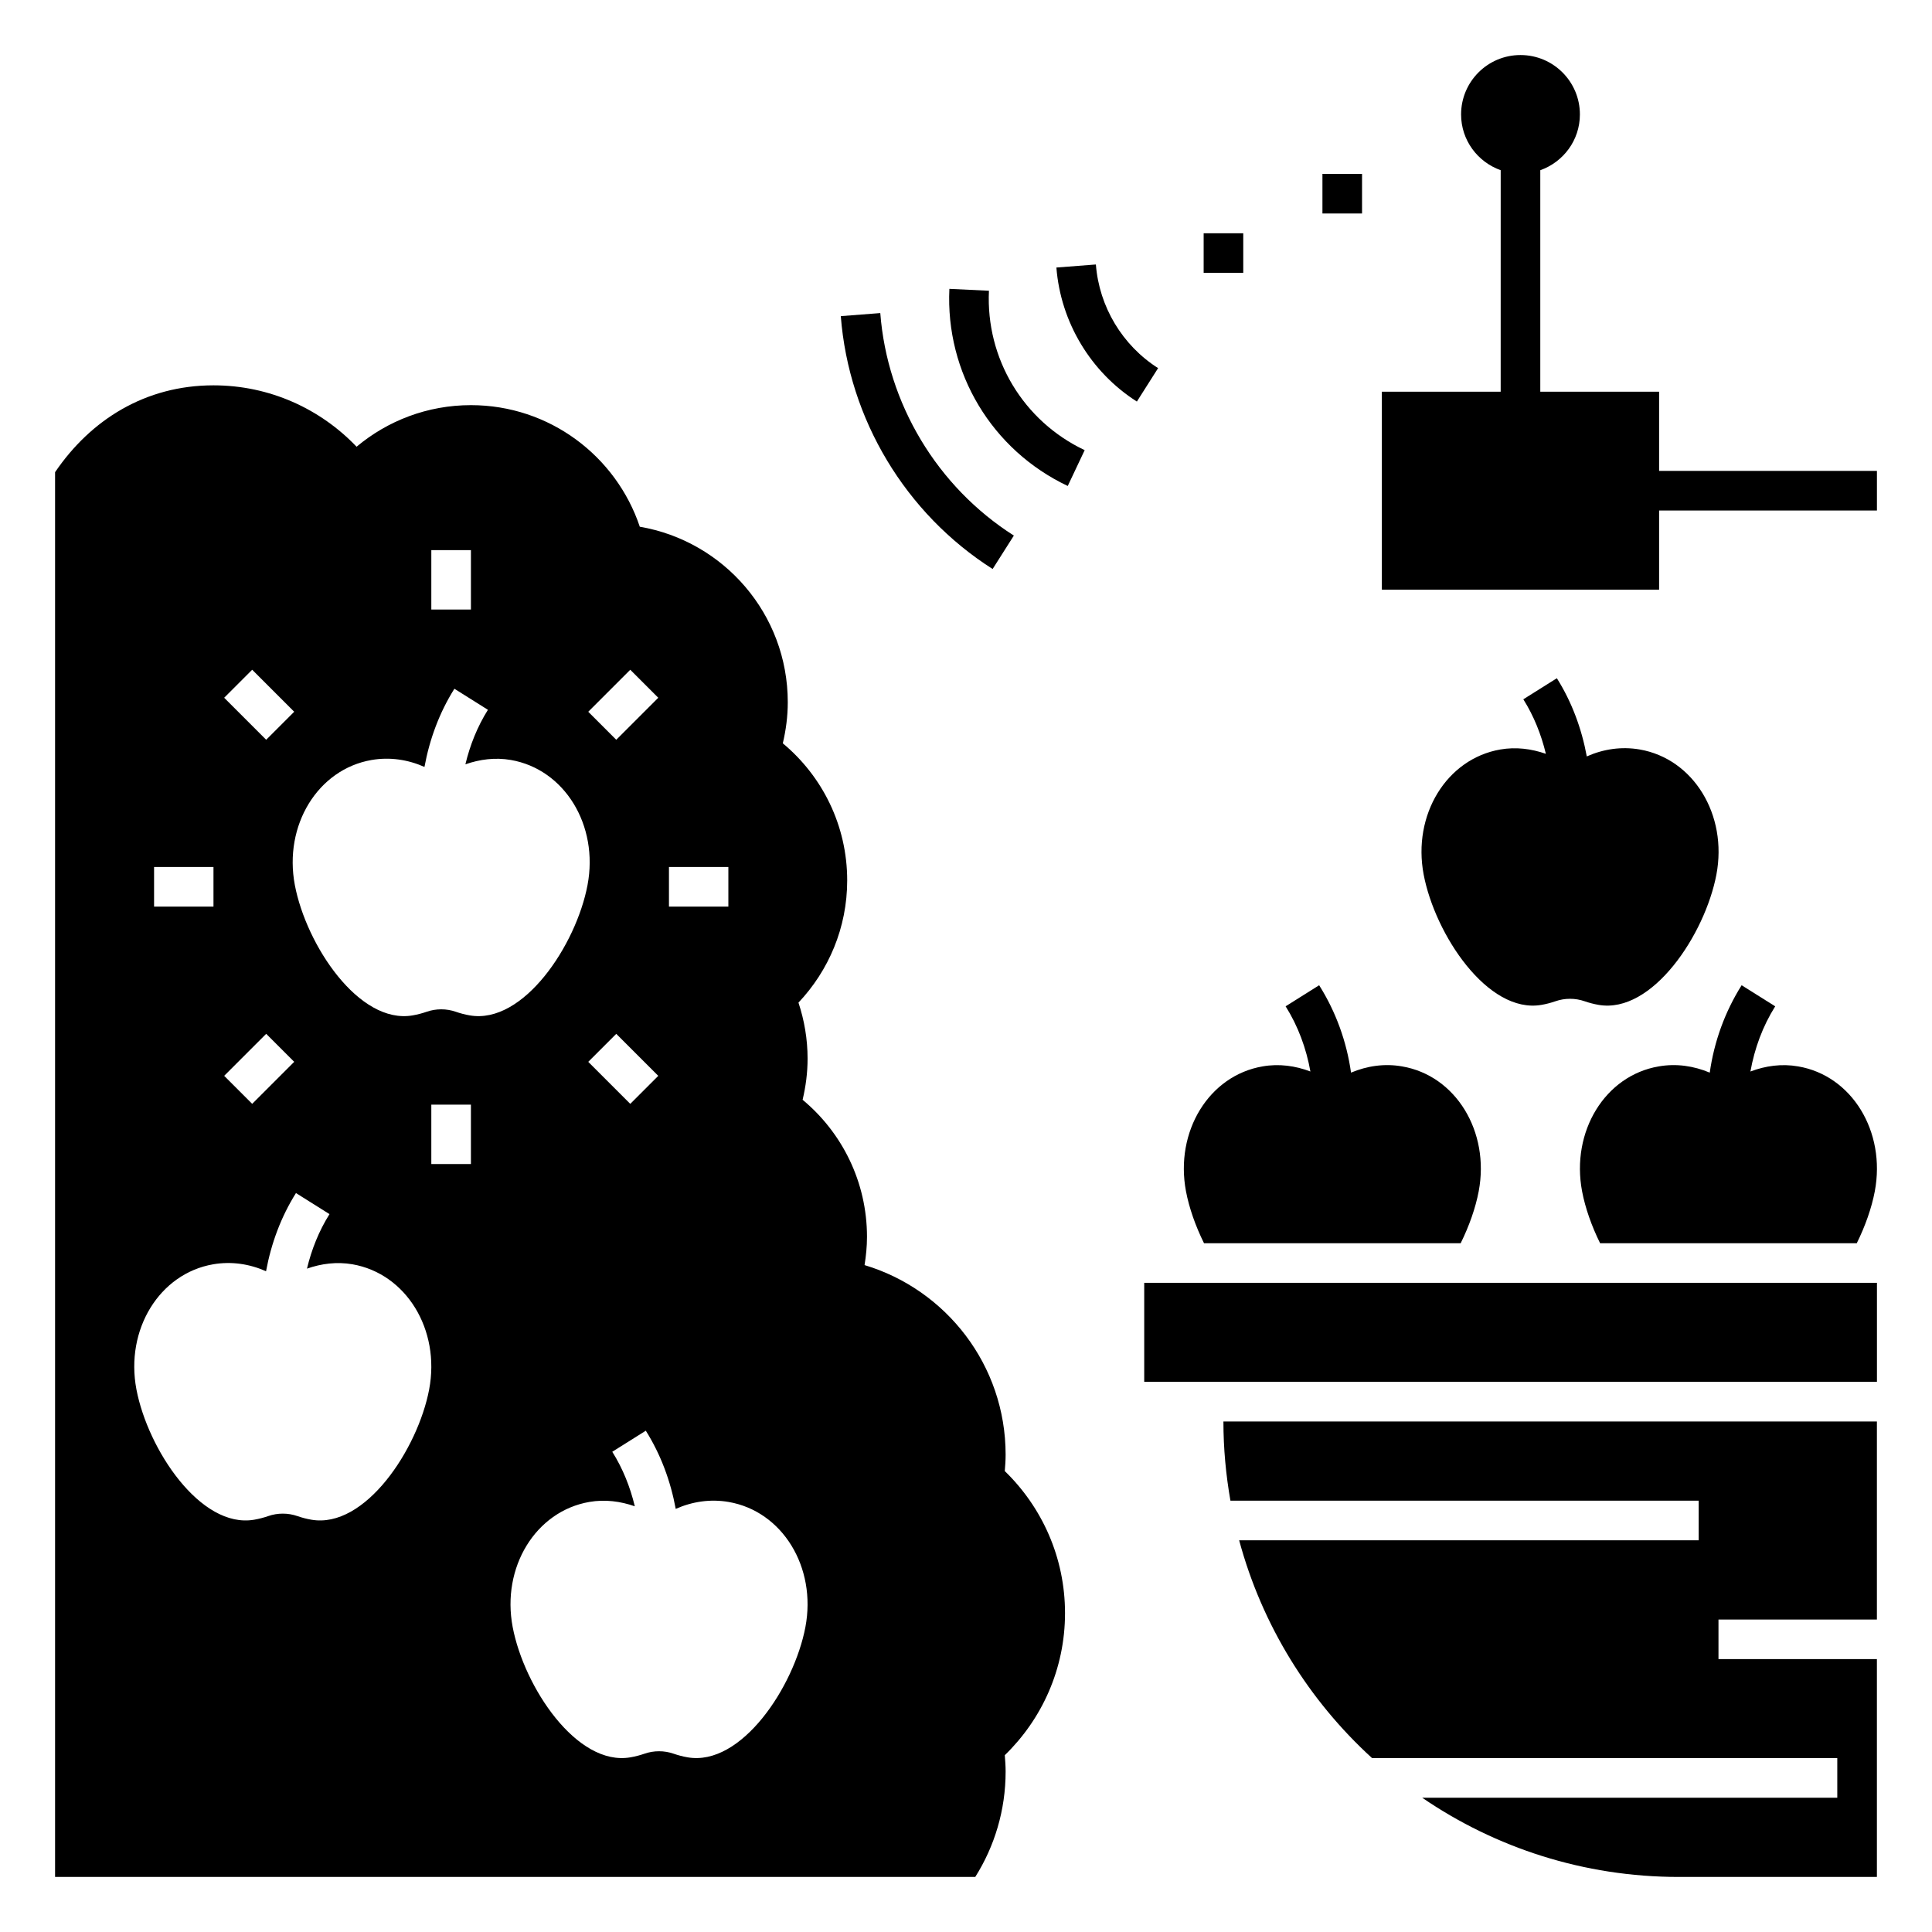 <?xml version="1.0" encoding="UTF-8"?>
<!-- Uploaded to: SVG Repo, www.svgrepo.com, Generator: SVG Repo Mixer Tools -->
<svg fill="#000000" width="800px" height="800px" version="1.1" viewBox="144 144 512 512" xmlns="http://www.w3.org/2000/svg">
 <g>
  <path d="m541.61 342.62c-14.234 2.461-23.332 17.301-20.324 33.152 3.008 15.848 16.984 36.992 31.215 34.531 1.281-0.219 2.519-0.547 3.711-0.961 2.481-0.867 5.242-0.867 7.727 0 1.191 0.414 2.43 0.738 3.711 0.961 14.234 2.461 28.207-18.684 31.215-34.531 3.008-15.848-6.094-30.691-20.324-33.152-4.856-0.84-9.66-0.102-14.027 1.836-1.355-7.348-3.953-14.395-7.93-20.719l-8.887 5.582c2.797 4.449 4.746 9.348 5.973 14.449-3.844-1.336-7.922-1.867-12.059-1.148z"/>
  <path d="m458.3 459.72c0.84 4.41 2.519 9.184 4.777 13.75h68.016c2.258-4.566 3.938-9.34 4.777-13.75 2.992-15.848-6.086-30.699-20.309-33.113-4.664-0.824-9.289-0.125-13.523 1.652-1.164-8.246-4.023-16.133-8.449-23.16l-8.887 5.582c3.312 5.266 5.469 11.141 6.57 17.277-4-1.516-8.301-2.121-12.652-1.355-14.234 2.414-23.312 17.266-20.32 33.117z"/>
  <path d="m605.55 405.1c-4.426 7.031-7.285 14.914-8.449 23.16-4.234-1.777-8.859-2.477-13.523-1.652-14.223 2.414-23.301 17.266-20.309 33.113 0.84 4.41 2.519 9.184 4.777 13.75h68.016c2.258-4.566 3.938-9.34 4.777-13.75 2.992-15.848-6.086-30.699-20.309-33.113-4.356-0.766-8.652-0.164-12.652 1.355 1.102-6.137 3.254-12.008 6.57-17.277z"/>
  <path d="m562.79 483.96h-115.56v26.242h194.18v-26.242z"/>
  <path d="m470.08 541.7h124.09v10.496h-121.78c6.07 22.531 18.484 42.457 35.23 57.727h123.28v10.496h-110c19.371 13.242 42.785 20.992 68.02 20.992h52.48v-57.727h-41.984v-10.496h41.984v-52.48h-173.18c0 7.164 0.66 14.168 1.859 20.992z"/>
  <path d="m406.08 221.05-10.484-0.5c-1.051 22.215 11.262 42.719 31.367 52.238l4.488-9.492c-16.262-7.691-26.223-24.277-25.371-42.246z"/>
  <path d="m434.42 214.09-10.465 0.809c1.125 14.465 9.094 27.734 21.328 35.52l5.625-8.859c-9.461-6.012-15.625-16.277-16.488-27.469z"/>
  <path d="m366.82 227.78c2.106 27.277 17.145 52.328 40.238 67.012l5.625-8.859c-20.309-12.922-33.551-34.961-35.398-58.965z"/>
  <path d="m494.46 190.08h10.496v10.496h-10.496z"/>
  <path d="m462.98 205.82h10.496v10.496h-10.496z"/>
  <path d="m583.68 247.8h-31.488v-58.691c6.102-2.168 10.496-7.938 10.496-14.781 0-8.695-7.047-15.742-15.742-15.742-8.695 0-15.742 7.047-15.742 15.742 0 6.844 4.394 12.609 10.496 14.777l-0.004 58.695h-31.488v52.48h73.473v-20.992h57.727v-10.496h-57.727z"/>
  <path d="m410.5 613.48c0-1.465-0.102-2.902-0.219-4.336 9.832-9.539 15.961-22.867 15.961-37.648 0-14.777-6.129-28.109-15.965-37.648 0.121-1.434 0.223-2.871 0.223-4.336 0-23.73-15.766-43.762-37.383-50.25 0.387-2.445 0.645-4.926 0.645-7.477 0-14.609-6.641-27.668-17.062-36.332 0.832-3.508 1.32-7.144 1.32-10.902 0-5.191-0.871-10.176-2.418-14.848 7.984-8.457 12.914-19.836 12.914-32.383 0-14.609-6.641-27.668-17.062-36.332 0.828-3.504 1.316-7.141 1.316-10.898 0-23.348-16.957-42.688-39.215-46.504-6.277-18.715-23.926-32.219-44.754-32.219-11.535 0-22.098 4.144-30.301 11.02-9.555-10.004-22.996-16.27-37.922-16.27-18.059 0-32.543 9.125-41.984 23.02v372.27h243.86c5.098-8.086 8.047-17.664 8.047-27.93zm-89.219-239.72h15.742v10.496h-15.742zm-10.254-52.27 7.422 7.422-11.133 11.133-7.422-7.422zm7.422 107.62-7.422 7.422-11.133-11.133 7.422-7.422zm-60.145-139.32h10.496v15.742h-10.496zm-47.473 31.699 11.133 11.133-7.422 7.422-11.133-11.133zm3.711 96.484 7.422 7.422-11.133 11.133-7.422-7.422zm-29.711-44.215h15.742v10.496h-15.742zm72.902 138.45c-3.008 15.848-16.984 36.992-31.215 34.531-1.281-0.219-2.519-0.547-3.711-0.961-2.481-0.867-5.242-0.867-7.727 0-1.191 0.414-2.43 0.738-3.711 0.961-14.234 2.461-28.207-18.684-31.215-34.531-3.008-15.848 6.094-30.691 20.324-33.152 4.856-0.84 9.66-0.102 14.027 1.836 1.355-7.348 3.953-14.395 7.93-20.719l8.887 5.582c-2.797 4.449-4.746 9.348-5.973 14.449 3.824-1.34 7.902-1.867 12.043-1.156 14.242 2.469 23.34 17.312 20.34 33.16zm11.066-59.73h-10.496v-15.742h10.496zm-0.297-39.387c-1.281-0.219-2.519-0.547-3.711-0.961-2.481-0.867-5.242-0.867-7.727 0-1.191 0.414-2.43 0.738-3.711 0.961-14.234 2.461-28.207-18.684-31.215-34.531-3.008-15.848 6.094-30.691 20.324-33.152 4.856-0.84 9.66-0.102 14.027 1.836 1.355-7.348 3.953-14.395 7.93-20.719l8.887 5.582c-2.797 4.449-4.746 9.348-5.973 14.449 3.824-1.34 7.902-1.867 12.043-1.156 14.234 2.461 23.332 17.301 20.324 33.152-2.992 15.848-16.969 36.992-31.199 34.539zm88.941 162.09c-3.008 15.848-16.984 36.992-31.215 34.531-1.281-0.219-2.519-0.547-3.711-0.961-2.481-0.867-5.242-0.867-7.727 0-1.191 0.414-2.43 0.738-3.711 0.961-14.234 2.461-28.207-18.684-31.215-34.531-3.008-15.848 6.094-30.691 20.324-33.152 4.141-0.715 8.219-0.184 12.043 1.156-1.227-5.106-3.168-9.996-5.973-14.449l8.887-5.582c3.977 6.324 6.574 13.371 7.93 20.719 4.367-1.938 9.172-2.676 14.027-1.836 14.242 2.453 23.344 17.297 20.34 33.145z"/>
 </g>
</svg>